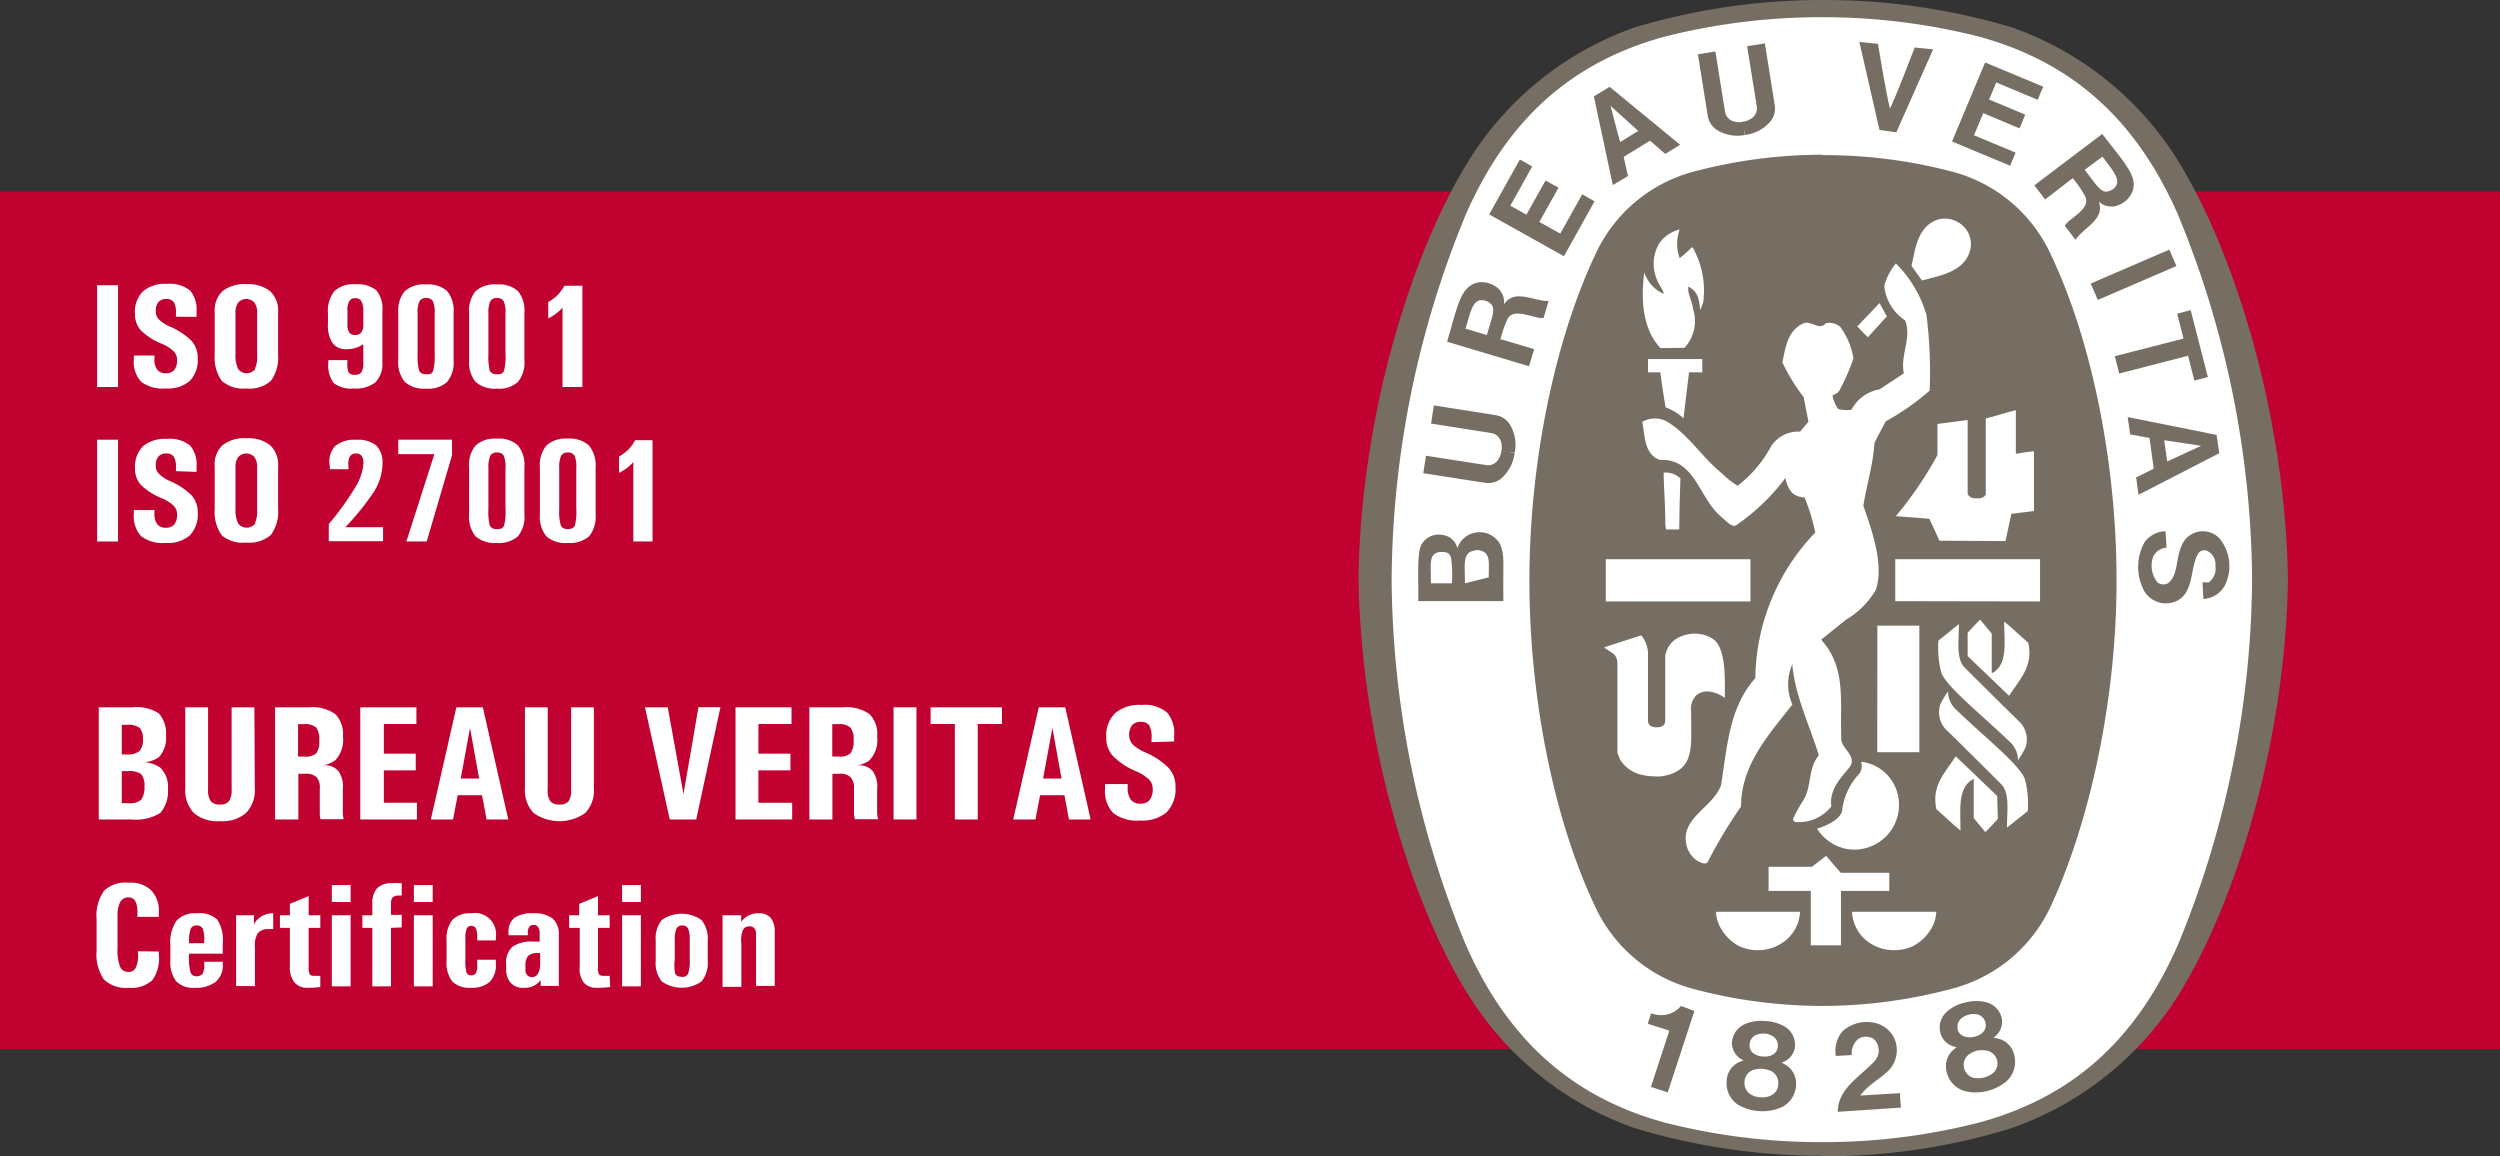 <svg xmlns="http://www.w3.org/2000/svg" viewBox="0 0 188.88 87.36"><rect x="0" y="0" width="188.88" height="87.36" fill="#333333" stroke="none"/><defs><style>.cls-1{fill:#c10230;}.cls-2{fill:#fff;}.cls-3{fill:#766e63;}</style></defs><title>Asset 13iso_27</title><g id="Layer_2" data-name="Layer 2"><g id="Interne"><rect class="cls-1" y="14.47" width="188.88" height="64.79"/><path class="cls-2" d="M7.34,21.55H8.92v7.69H7.34Z"/><path class="cls-2" d="M13.29,23.93V23.7a1.59,1.59,0,0,0-.15-.86.65.65,0,0,0-.57-.25.75.75,0,0,0-.6.23,1,1,0,0,0-.2.7.81.81,0,0,0,.24.61,2.56,2.56,0,0,0,.82.54,5.24,5.24,0,0,1,1.64,1.08,1.92,1.92,0,0,1,.47,1.3,2.29,2.29,0,0,1-.6,1.73,2.55,2.55,0,0,1-1.81.57,2.73,2.73,0,0,1-1.87-.51,2.23,2.23,0,0,1-.55-1.68v-.3h1.56v.23a1.29,1.29,0,0,0,.2.83.76.76,0,0,0,.66.28.79.79,0,0,0,.64-.25,1.17,1.17,0,0,0,.21-.76.92.92,0,0,0-.26-.65,3,3,0,0,0-.9-.57,4.85,4.85,0,0,1-1.57-1,1.79,1.79,0,0,1-.45-1.25A2.18,2.18,0,0,1,10.81,22a2.58,2.58,0,0,1,1.81-.55,2.42,2.42,0,0,1,1.75.51,2.22,2.22,0,0,1,.48,1.59v.39Z"/><path class="cls-2" d="M16.75,28.77a3.07,3.07,0,0,1-.53-2V23.58A2,2,0,0,1,16.81,22a2.67,2.67,0,0,1,1.8-.53,2.67,2.67,0,0,1,1.8.53,2,2,0,0,1,.6,1.61v3.16a3,3,0,0,1-.54,2,2.45,2.45,0,0,1-1.86.58A2.45,2.45,0,0,1,16.75,28.77Zm2.5-.88a2.28,2.28,0,0,0,.18-1.08V23.64a1.25,1.25,0,0,0-.21-.78.82.82,0,0,0-1.22,0,1.25,1.25,0,0,0-.21.78v3.17A2.28,2.28,0,0,0,18,27.89a.82.82,0,0,0,1.28,0Z"/><path class="cls-2" d="M26.71,29.35a2.1,2.1,0,0,1-1.51-.42,2.26,2.26,0,0,1-.39-1.56v-.16h1.44v.16a1.59,1.59,0,0,0,.08.75.5.5,0,0,0,.46.2.6.6,0,0,0,.52-.2,1.47,1.47,0,0,0,.14-.76V26a2.11,2.11,0,0,1-1.23.38,1.26,1.26,0,0,1-1.1-.46,2.46,2.46,0,0,1-.34-1.48v-.73A2.44,2.44,0,0,1,25.26,22a2.06,2.06,0,0,1,1.58-.52,2.25,2.25,0,0,1,1.59.45,2.19,2.19,0,0,1,.46,1.58v3.85a2,2,0,0,1-.52,1.52A2.4,2.4,0,0,1,26.71,29.35Zm.74-5.85a1.39,1.39,0,0,0-.15-.74.48.48,0,0,0-.45-.23.49.49,0,0,0-.46.22,1.42,1.42,0,0,0-.14.75v1a1,1,0,0,0,.14.62.51.51,0,0,0,.46.19.54.54,0,0,0,.45-.2,1,1,0,0,0,.15-.61Z"/><path class="cls-2" d="M30.58,28.85a2.34,2.34,0,0,1-.49-1.66V23.65A2.32,2.32,0,0,1,30.58,22a2.15,2.15,0,0,1,1.6-.51,2.17,2.17,0,0,1,1.6.5,2.34,2.34,0,0,1,.49,1.66v3.55a2.34,2.34,0,0,1-.49,1.66,2.13,2.13,0,0,1-1.6.5A2.15,2.15,0,0,1,30.58,28.85ZM32.73,28a4.42,4.42,0,0,0,.11-1.27V23.7a2.21,2.21,0,0,0-.13-.94.54.54,0,0,0-.52-.24.51.51,0,0,0-.5.25,2,2,0,0,0-.14.93v3.07A4.48,4.48,0,0,0,31.66,28a.52.52,0,0,0,.53.27C32.48,28.3,32.66,28.22,32.73,28Z"/><path class="cls-2" d="M35.93,28.85a2.34,2.34,0,0,1-.49-1.66V23.65A2.32,2.32,0,0,1,35.93,22a2.15,2.15,0,0,1,1.6-.51,2.17,2.17,0,0,1,1.6.5,2.34,2.34,0,0,1,.49,1.66v3.55a2.34,2.34,0,0,1-.49,1.66,2.13,2.13,0,0,1-1.6.5A2.15,2.15,0,0,1,35.93,28.85ZM38.08,28a4.07,4.07,0,0,0,.11-1.27V23.7a2.21,2.21,0,0,0-.13-.94.54.54,0,0,0-.52-.24.51.51,0,0,0-.5.25,2.15,2.15,0,0,0-.14.93v3.07A4.48,4.48,0,0,0,37,28a.52.52,0,0,0,.53.27C37.83,28.3,38,28.22,38.08,28Z"/><path class="cls-2" d="M42.5,23.24l-.2.21a3.36,3.36,0,0,1-.88.6V22.82a3.63,3.63,0,0,0,.7-.52,3.35,3.35,0,0,0,.52-.71H44v7.65H42.5Z"/><path class="cls-2" d="M7.34,33.22H8.92v7.69H7.34Z"/><path class="cls-2" d="M13.29,35.6v-.23a1.59,1.59,0,0,0-.15-.86.65.65,0,0,0-.57-.25.75.75,0,0,0-.6.23,1,1,0,0,0-.2.7.81.81,0,0,0,.24.61,2.74,2.74,0,0,0,.82.54,5.24,5.24,0,0,1,1.64,1.08,1.91,1.91,0,0,1,.47,1.3,2.29,2.29,0,0,1-.6,1.73,2.55,2.55,0,0,1-1.81.57,2.73,2.73,0,0,1-1.87-.51,2.23,2.23,0,0,1-.55-1.68v-.3h1.56v.23a1.29,1.29,0,0,0,.2.83.76.76,0,0,0,.66.28.79.79,0,0,0,.64-.25,1.17,1.17,0,0,0,.21-.76.92.92,0,0,0-.26-.65,3,3,0,0,0-.9-.57,4.85,4.85,0,0,1-1.57-1,1.79,1.79,0,0,1-.45-1.25,2.18,2.18,0,0,1,.61-1.68,2.58,2.58,0,0,1,1.81-.55,2.42,2.42,0,0,1,1.75.51,2.21,2.21,0,0,1,.48,1.58v.4Z"/><path class="cls-2" d="M16.75,40.44a3.07,3.07,0,0,1-.53-2V35.25a2,2,0,0,1,.59-1.61,2.62,2.62,0,0,1,1.8-.53,2.62,2.62,0,0,1,1.8.53,2,2,0,0,1,.6,1.61v3.16a3,3,0,0,1-.54,2,2.45,2.45,0,0,1-1.86.58A2.45,2.45,0,0,1,16.75,40.44Zm2.5-.88a2.28,2.28,0,0,0,.18-1.08V35.31a1.25,1.25,0,0,0-.21-.78.82.82,0,0,0-1.22,0,1.25,1.25,0,0,0-.21.78v3.17A2.28,2.28,0,0,0,18,39.56a.82.82,0,0,0,1.28,0Z"/><path class="cls-2" d="M28.9,35a4.12,4.12,0,0,1-.66,2.17,19.19,19.19,0,0,1-2.15,2.66h2.85v1.06h-4.1v-1.3a20.66,20.66,0,0,0,2-2.77A4,4,0,0,0,27.46,35a.94.94,0,0,0-.14-.56.5.5,0,0,0-.43-.18.49.49,0,0,0-.46.24,1.17,1.17,0,0,0-.1.72v.23H24.92v-.23a1.74,1.74,0,0,1,.38-1.5,2.23,2.23,0,0,1,1.61-.49,2.19,2.19,0,0,1,1.52.43A1.83,1.83,0,0,1,28.9,35Z"/><path class="cls-2" d="M30.7,40.91l2.09-6.51,0-.09H30.09V33.22h4.06V34.4l-1.91,6.51Z"/><path class="cls-2" d="M35.93,40.52a2.34,2.34,0,0,1-.49-1.66V35.32a2.32,2.32,0,0,1,.49-1.66,2.15,2.15,0,0,1,1.6-.52,2.13,2.13,0,0,1,1.6.51,2.34,2.34,0,0,1,.49,1.66v3.55a2.34,2.34,0,0,1-.49,1.66,2.17,2.17,0,0,1-1.6.5A2.19,2.19,0,0,1,35.93,40.52Zm2.15-.81a4.07,4.07,0,0,0,.11-1.27V35.37a2.21,2.21,0,0,0-.13-.94.54.54,0,0,0-.52-.24.51.51,0,0,0-.5.25,2.15,2.15,0,0,0-.14.93v3.07A4.48,4.48,0,0,0,37,39.7a.52.52,0,0,0,.53.27C37.83,40,38,39.89,38.08,39.71Z"/><path class="cls-2" d="M41.28,40.52a2.34,2.34,0,0,1-.49-1.66V35.32a2.32,2.32,0,0,1,.49-1.66,2.15,2.15,0,0,1,1.6-.52,2.17,2.17,0,0,1,1.61.51A2.38,2.38,0,0,1,45,35.31v3.55a2.38,2.38,0,0,1-.49,1.66,2.22,2.22,0,0,1-1.61.5A2.19,2.19,0,0,1,41.28,40.52Zm2.15-.81a4.07,4.07,0,0,0,.11-1.27V35.37a2.21,2.21,0,0,0-.13-.94.54.54,0,0,0-.52-.24.51.51,0,0,0-.5.25,2.15,2.15,0,0,0-.14.93v3.07a4,4,0,0,0,.12,1.26c.07.18.25.27.52.27S43.36,39.89,43.43,39.71Z"/><path class="cls-2" d="M47.85,34.91l-.2.21a3.36,3.36,0,0,1-.88.6V34.49a3.63,3.63,0,0,0,.7-.52,3.35,3.35,0,0,0,.52-.71H49.3v7.65H47.85Z"/><path class="cls-2" d="M7.46,53.44H10a3.08,3.08,0,0,1,2,.46,2.23,2.23,0,0,1,.53,1.74v-.17A2.13,2.13,0,0,1,12,57.21a2.15,2.15,0,0,1-1.07.37,2.65,2.65,0,0,1,1.16.4,2,2,0,0,1,.59,1.69V59.5a2.5,2.5,0,0,1-.57,1.92,3.5,3.5,0,0,1-2.2.49H7.46ZM9.2,57h.35a1.47,1.47,0,0,0,1-.26,1.43,1.43,0,0,0,.25-1v.16a1.28,1.28,0,0,0-.24-.9,1.38,1.38,0,0,0-.94-.24H9.2Zm0,3.68h.54a1.24,1.24,0,0,0,.94-.27,1.74,1.74,0,0,0,.23-1.09v.18a1.42,1.42,0,0,0-.23-1,1.51,1.51,0,0,0-1-.24H9.2Z"/><path class="cls-2" d="M19.25,59.54a2.49,2.49,0,0,1-.66,1.88,2.73,2.73,0,0,1-1.95.62,2.78,2.78,0,0,1-2-.62A2.52,2.52,0,0,1,14,59.54v-6.1h1.72v6.21a1.48,1.48,0,0,0,.2.88.82.82,0,0,0,.69.25.82.82,0,0,0,.69-.25,1.48,1.48,0,0,0,.2-.88V53.44h1.72Z"/><path class="cls-2" d="M20.78,53.44h2.55a3,3,0,0,1,2,.51,2.15,2.15,0,0,1,.58,1.69,2.23,2.23,0,0,1-.59,1.81,2.23,2.23,0,0,1-.91.37h.1a1.27,1.27,0,0,1,1.07.46,2,2,0,0,1,.32,1.34c0,.32,0,.67,0,1s0,.65,0,.84a1.82,1.82,0,0,0,.07.43H24.22a1.72,1.72,0,0,1-.06-.42c0-.19,0-.47,0-.85v-1a1.22,1.22,0,0,0-.24-.9,1.17,1.17,0,0,0-.88-.26h-.5v3.45H20.78Zm1.74,3.72H23a1.2,1.2,0,0,0,.9-.25,1.58,1.58,0,0,0,.22-1,1.43,1.43,0,0,0-.23-.94,1.21,1.21,0,0,0-.89-.26h-.48Z"/><path class="cls-2" d="M27.22,61.91V53.44h4.24V54.7H29v2.24h2.41V58.2H29v2.45H31.5v1.26Z"/><path class="cls-2" d="M34.48,53.44h2l1.92,8.47H36.76l-.34-1.83H34.58l-.35,1.83H32.55Zm.33,5.38H36.2L35.51,55h0Z"/><path class="cls-2" d="M44.87,59.54a2.48,2.48,0,0,1-.65,1.88,3.39,3.39,0,0,1-3.91,0,2.52,2.52,0,0,1-.65-1.88v-6.1h1.72v6.21a1.49,1.49,0,0,0,.19.88.83.83,0,0,0,.7.25.82.82,0,0,0,.69-.25,1.49,1.49,0,0,0,.19-.88V53.44h1.72Z"/><path class="cls-2" d="M48.73,53.44h1.72L51.64,60h0l1.13-6.57h1.66L52.6,61.91h-2Z"/><path class="cls-2" d="M55.57,61.91V53.44H59.8V54.7H57.3v2.24h2.42V58.2H57.3v2.45h2.55v1.26Z"/><path class="cls-2" d="M61.15,53.44h2.54a3,3,0,0,1,2,.51,2.12,2.12,0,0,1,.58,1.69,2.19,2.19,0,0,1-.59,1.81,2.12,2.12,0,0,1-.9.37h.09a1.29,1.29,0,0,1,1.08.46,2,2,0,0,1,.32,1.34c0,.32,0,.67,0,1s0,.65,0,.84a2.55,2.55,0,0,0,.07.43H64.58a4.12,4.12,0,0,1-.06-.42c0-.19,0-.47,0-.85v-1a1.26,1.26,0,0,0-.25-.9,1.15,1.15,0,0,0-.87-.26h-.51v3.45H61.15Zm1.73,3.72h.48a1.2,1.2,0,0,0,.9-.25,1.57,1.57,0,0,0,.23-1,1.36,1.36,0,0,0-.24-.94,1.2,1.2,0,0,0-.89-.26h-.48Z"/><path class="cls-2" d="M67.51,53.44h1.73v8.47H67.51Z"/><path class="cls-2" d="M72.14,54.7H70.31V53.44H75.7V54.7H73.87v7.21H72.14Z"/><path class="cls-2" d="M78.48,53.44h2l1.92,8.47H80.76l-.34-1.83H78.58l-.35,1.83H76.55Zm.33,5.38H80.2L79.51,55h0Z"/><path class="cls-2" d="M87,56.07v-.26a1.86,1.86,0,0,0-.17-1,.7.7,0,0,0-.63-.27.84.84,0,0,0-.67.25,1.2,1.2,0,0,0-.22.77,1,1,0,0,0,.27.68,3,3,0,0,0,.91.59,5.5,5.5,0,0,1,1.8,1.19,2.07,2.07,0,0,1,.52,1.43,2.53,2.53,0,0,1-.66,1.91,2.81,2.81,0,0,1-2,.63,2.94,2.94,0,0,1-2.05-.57,2.4,2.4,0,0,1-.61-1.85v-.33H85.2v.25a1.47,1.47,0,0,0,.23.92.85.85,0,0,0,.72.31.86.86,0,0,0,.71-.28,1.28,1.28,0,0,0,.23-.83,1,1,0,0,0-.28-.72,3.38,3.38,0,0,0-1-.63,5.18,5.18,0,0,1-1.73-1.15,2,2,0,0,1-.5-1.39,2.36,2.36,0,0,1,.67-1.84,2.82,2.82,0,0,1,2-.62,2.61,2.61,0,0,1,1.93.58,2.39,2.39,0,0,1,.53,1.74v.44Z"/><path class="cls-2" d="M12,71.89v.23a2.77,2.77,0,0,1-.5,1.94,2.33,2.33,0,0,1-1.78.57A2.39,2.39,0,0,1,7.85,74a3.28,3.28,0,0,1-.55-2.16V69.48a3.29,3.29,0,0,1,.55-2.17,2.35,2.35,0,0,1,1.87-.62,2.25,2.25,0,0,1,1.71.58A2.24,2.24,0,0,1,12,68.9v.37H10.38V69a1.83,1.83,0,0,0-.15-.9.54.54,0,0,0-.51-.3.69.69,0,0,0-.64.35,2.33,2.33,0,0,0-.2,1.11v2.38a3.5,3.5,0,0,0,.19,1.4.66.66,0,0,0,.65.39.56.56,0,0,0,.54-.33,2.13,2.13,0,0,0,.17-1v-.23Z"/><path class="cls-2" d="M14.73,74.63a1.8,1.8,0,0,1-1.42-.49,2.4,2.4,0,0,1-.44-1.61V71.47a3,3,0,0,1,.45-1.89A1.88,1.88,0,0,1,14.85,69a2,2,0,0,1,1.57.48,2.86,2.86,0,0,1,.41,1.79v.78H14.28v.17a4.1,4.1,0,0,0,.11,1.23.44.44,0,0,0,.46.31.52.52,0,0,0,.47-.22,1.45,1.45,0,0,0,.11-.72v-.16h1.4v.16a1.63,1.63,0,0,1-.51,1.34A2.4,2.4,0,0,1,14.73,74.63Zm.7-3.37V71a2,2,0,0,0-.12-.85.48.48,0,0,0-.46-.23.45.45,0,0,0-.45.27,3,3,0,0,0-.12,1v.07Z"/><path class="cls-2" d="M17.84,69.15h1.35v.69a3.18,3.18,0,0,1,.17-.27A1.65,1.65,0,0,1,20.64,69v1.2a1.47,1.47,0,0,0-.31,0,1,1,0,0,0-.85.3,1.66,1.66,0,0,0-.22,1v3H17.84Z"/><path class="cls-2" d="M24.2,74.57a6.7,6.7,0,0,1-.95.06,1.24,1.24,0,0,1-1-.4A1.82,1.82,0,0,1,21.9,73V70.1h-.75v-.95h.75v-.86l1.42-.59v1.45h.88v.95h-.88v3a1.1,1.1,0,0,0,.08.51c.06.08.17.12.36.12l.44,0Z"/><path class="cls-2" d="M25.07,66.87h1.42v1.28H25.07Zm0,2.28h1.42v5.37H25.07Z"/><path class="cls-2" d="M29.54,70.1v4.42H28.13V70.1h-.75v-.95h.75v-.87a1.64,1.64,0,0,1,.36-1.17,1.48,1.48,0,0,1,1.11-.38,6.06,6.06,0,0,1,.75,0v.93h-.2a.71.71,0,0,0-.47.13.63.63,0,0,0-.14.46v.87h.81v.95Z"/><path class="cls-2" d="M31.27,66.87h1.42v1.28H31.27Zm0,2.28h1.42v5.37H31.27Z"/><path class="cls-2" d="M37.46,72.51v.31A1.76,1.76,0,0,1,37,74.18a2,2,0,0,1-1.41.45,1.84,1.84,0,0,1-1.42-.48,2.29,2.29,0,0,1-.43-1.56V71.08a2.32,2.32,0,0,1,.43-1.57A1.84,1.84,0,0,1,35.6,69a1.6,1.6,0,0,1,1.86,1.83v.22H36.05v-.16a1.59,1.59,0,0,0-.08-.71.37.37,0,0,0-.35-.23.36.36,0,0,0-.36.21,2,2,0,0,0-.1.78v1.51a3.42,3.42,0,0,0,.08,1,.35.35,0,0,0,.36.24.38.38,0,0,0,.37-.2,1.36,1.36,0,0,0,.08-.67v-.31Z"/><path class="cls-2" d="M39.59,74.63a1.24,1.24,0,0,1-1-.37,1.47,1.47,0,0,1-.35-1.05v-.33a1.68,1.68,0,0,1,.47-1.35,2.56,2.56,0,0,1,1.62-.39h.44v-.65a.74.74,0,0,0-.12-.46.37.37,0,0,0-.33-.15A.48.48,0,0,0,40,70a.73.73,0,0,0-.12.5v.16H38.42v-.16a1.35,1.35,0,0,1,.44-1.15A2.37,2.37,0,0,1,40.32,69a2.25,2.25,0,0,1,1.44.4,1.57,1.57,0,0,1,.46,1.25v3.84H40.85v-.44l-.06.07A1.48,1.48,0,0,1,39.59,74.63ZM40.81,72h-.19a1,1,0,0,0-.71.21,1.06,1.06,0,0,0-.21.74v.33a.53.53,0,0,0,.13.39.46.46,0,0,0,.36.15.49.49,0,0,0,.46-.27,1.59,1.59,0,0,0,.16-.81Z"/><path class="cls-2" d="M46.1,74.57a6.8,6.8,0,0,1-1,.06,1.23,1.23,0,0,1-1-.4A1.76,1.76,0,0,1,43.8,73V70.1H43v-.95h.76v-.86l1.42-.59v1.45h.88v.95h-.88v3a1,1,0,0,0,.08.51c.05.08.17.12.35.12l.45,0Z"/><path class="cls-2" d="M47,66.87h1.42v1.28H47Zm0,2.28h1.42v5.37H47Z"/><path class="cls-2" d="M50,74.15a2.19,2.19,0,0,1-.46-1.56V71.08A2.22,2.22,0,0,1,50,69.51a2.6,2.6,0,0,1,3,0,2.22,2.22,0,0,1,.47,1.57v1.51A2.19,2.19,0,0,1,53,74.15a2.6,2.6,0,0,1-3,0Zm2-.62a3.07,3.07,0,0,0,.11-1.06V71a2.13,2.13,0,0,0-.12-.84.47.47,0,0,0-.45-.24.44.44,0,0,0-.43.24,1.93,1.93,0,0,0-.13.84v1.51A3.35,3.35,0,0,0,51,73.53a.45.45,0,0,0,.45.26A.45.45,0,0,0,52,73.53Z"/><path class="cls-2" d="M54.59,69.15H56v.5A1.54,1.54,0,0,1,57.33,69a1.13,1.13,0,0,1,.9.35,1.63,1.63,0,0,1,.3,1.07v4.07H57.12V70.61a.74.74,0,0,0-.12-.47.45.45,0,0,0-.38-.15.49.49,0,0,0-.49.28,2,2,0,0,0-.12,1v3.29H54.59Z"/><path class="cls-3" d="M137.72,87.36h.11a47.62,47.62,0,0,0,14-2.08h0A24.41,24.41,0,0,0,164,76.07h0c4.55-6.67,8.68-19.55,8.86-32.37v0C172.63,30.83,168.5,18,164,11.29h0a24.25,24.25,0,0,0-12-9.22h0A49.44,49.44,0,0,0,137.72,0h0a49.43,49.43,0,0,0-14.21,2.07h0a24.25,24.25,0,0,0-12,9.22h0C107,18,102.82,30.83,102.64,43.66v0c.18,12.82,4.31,25.7,8.86,32.37h0a24.22,24.22,0,0,0,12,9.2h0a48.7,48.7,0,0,0,14.11,2.09Z"/><path class="cls-2" d="M170.15,43.79a73.47,73.47,0,0,1-5.62,27.63c-3.14,7.13-7.94,11.47-15,13.39a47.48,47.48,0,0,1-11.87,1.48h0a47.66,47.66,0,0,1-11.9-1.48c-7-1.92-11.85-6.26-15-13.39a73.47,73.47,0,0,1-5.62-27.63h0a73.41,73.41,0,0,1,5.62-27.62c3.14-7.13,7.94-11.47,15-13.4a48.13,48.13,0,0,1,11.9-1.47h0a48,48,0,0,1,11.87,1.47c7.05,1.93,11.85,6.27,15,13.4a73.41,73.41,0,0,1,5.62,27.62Z"/><path class="cls-3" d="M137.78,11.72A37.91,37.91,0,0,1,147.61,13h0A11.39,11.39,0,0,1,155,19.35c3,6.36,4.91,15.51,4.91,24.5h0c0,9-2,18.13-4.91,24.49a11.39,11.39,0,0,1-7.38,6.32h0A37.91,37.91,0,0,1,137.78,76h-.11a37.91,37.91,0,0,1-9.83-1.31h0a11.39,11.39,0,0,1-7.38-6.32c-3-6.36-4.91-15.5-4.91-24.49h0c0-9,1.94-18.14,4.91-24.5A11.39,11.39,0,0,1,127.84,13h0a37.91,37.91,0,0,1,9.83-1.31Z"/><path class="cls-2" d="M142.55,23.91a9.59,9.59,0,0,1-.57-1"/><rect class="cls-2" x="121.32" y="42.25" width="10.93" height="3.19"/><path class="cls-2" d="M130,70.11a2.54,2.54,0,0,1-.35-1.22H136a3,3,0,0,1-1.32,2.33,3.36,3.36,0,0,1-3.33.24A3.49,3.49,0,0,1,130,70.11Z"/><path class="cls-2" d="M136.81,67.31h-3.19V65.49h3.27l1.08-.83c.52.62.56.66,1.1,1.28h3.67v1.37h-3.65v4.11h-2.28Z"/><path class="cls-2" d="M137.28,62.61c.7-.23,1.69-.64,1.89-1.32a4.85,4.85,0,0,1,1.22-2.74,1,1,0,0,0,.22-1,3.23,3.23,0,0,1,2.62,2,3.38,3.38,0,0,1-3.77,4.58A3.45,3.45,0,0,1,137.28,62.61Z"/><path class="cls-2" d="M129.25,48.17a2.62,2.62,0,0,0-2.21-.1,1.86,1.86,0,0,0-1.23,1.51c0,2,0,2.64,0,4.86,0,.34-.22.51-.66.51s-.64-.2-.64-.52v-5A2.23,2.23,0,0,0,124,48l-2.57.83-.23.09c.65.48,1,.49,1,1.29v6.34l0,.34.09.22.07.2.09.16a2.61,2.61,0,0,0,1.64,1.08,3.37,3.37,0,0,0,.83.1,3,3,0,0,0,2-.52c1.06-.82.83-2.27.85-4.37a1.47,1.47,0,0,1,.42-1.26,1.34,1.34,0,0,1,1.12-.22,2.49,2.49,0,0,1,1,.45C130.33,51,130.39,48.72,129.25,48.17Z"/><path class="cls-2" d="M151.79,56c-1.79-1.76-4.89-4.21-5.14-5.25a7.5,7.5,0,0,1-.2-2.35L148,47.15c0,1.24-.22,2.5.38,3.23,1.46,1.46,2.79,2.78,4.1,4.06a1.88,1.88,0,0,1,.56,2,5.71,5.71,0,0,1-.58,1A1.87,1.87,0,0,0,151.79,56Z"/><path class="cls-2" d="M141.84,47.27c1.34,0,1.78,0,3.17,0v9.56h-3.18Z"/><path class="cls-2" d="M148.66,47.81c.37-.41.51-.56.94-1l.88,1.06v3h0c1.25-.61.94-2.37.94-3.91.74.61,1.12,1,1.82,1.61.4,1.77-.66,2.77-1.45,4l-3.13-3Z"/><path class="cls-2" d="M151.52,40.88l.44-2.06,1.71-.21V34.09c-.85.09-1.37.2-1.37.2V31c-.73.16-1.5.43-2.27.61v5.68h0c0,.28-.44.37-.53.36h-.27c-.29,0-.57-.19-.57-.39V31.73l-2.28.3v2.35A28,28,0,0,1,143.23,39c1.23.09,1.32.09,2.54.2l.76,1.65Z"/><path class="cls-2" d="M125.82,39.66c0-1.5-.1-2.47-.13-3.95a1.58,1.58,0,0,1,1.27.44C126.9,38,126.9,38,126.87,40h-1Z"/><path class="cls-2" d="M125.84,30.78c-.24-1.47-.26-1.58-.4-2.65h-.93v-1h4.1v1h-1l-.42,3.47A3.83,3.83,0,0,0,125.84,30.78Z"/><path class="cls-2" d="M125.45,26.3c-1.38-1.48-1.48-3.71-1.22-5.73h0a2.63,2.63,0,0,0,1.47,1.63c-.08-.39-.43-.75-.55-1.17a3,3,0,0,1,.24-2.69,2.62,2.62,0,0,1,1.51-1,3.2,3.2,0,0,0,0,2.16,6.55,6.55,0,0,0,.71-.61,1.6,1.6,0,0,1,.26-.22,6.6,6.6,0,0,1,.81,4.18l-.23.59c-.08-1-.24-1.43-.89-1.79-.08.57.27,1,.36,1.71a3,3,0,0,1-.65,2.92Z"/><path class="cls-2" d="M142.55,23.91l-1.43,1.57c-.38-.37-.42-.41-.8-.82L142,22.9"/><path class="cls-2" d="M144.42,20.09c.3-1.35.45-2.92,1.94-3.49a2,2,0,0,1,1.8.34,1.88,1.88,0,0,1,.68,2c-.45,1.58-2.2,1.87-3.63,2.25Z"/><polygon class="cls-2" points="154.13 42.25 154.13 45.44 143.19 45.42 143.19 42.25 154.13 42.25"/><path class="cls-2" d="M127.41,63.83c-.45-2.06,2-2.8,2.62-4.51.46-2.86.6-5.87,2.59-8.09a16.15,16.15,0,0,1,4.53-11,15.93,15.93,0,0,0-.81-2.65,1.38,1.38,0,0,1-1-.41,2.2,2.2,0,0,1-.44-1.07,15.74,15.74,0,0,1-3.74,3.59c-.26.15-.59-.16-1.06-.6-1.74-1.37-2-4.48-4.68-4.34-1.2-.4-1.14-1.82-1.34-2.88a1.93,1.93,0,0,1,1.71-.1c1.65.88,2.75,2.74,4.31,4a6.54,6.54,0,0,0,1.18.93,9.26,9.26,0,0,0,2.54-3A2.46,2.46,0,0,1,136,32.61l.63-.75L136.27,30a14.53,14.53,0,0,1-1.61-2.62c.23-1.06.37-2.3,1.45-2.88.7-.44,1.27.56,1.84-.08a1.28,1.28,0,0,1,1.08.27,5.43,5.43,0,0,1,1,2.39,15.83,15.83,0,0,1-1.08,2.46c-.09.18-.34.23-.5.36a2.57,2.57,0,0,0,.43,1,2.57,2.57,0,0,0,1,.06A2.94,2.94,0,0,1,142,29.42l1.84-1.21c-.29-1.4.61-2.63.1-4a3.53,3.53,0,0,1-1.58-2.62,4.57,4.57,0,0,1,.88-1.69l.06.07a9.06,9.06,0,0,1,2.25,3.83,34.83,34.83,0,0,1,.24,5.71,18.83,18.83,0,0,1-3.33,2.33l-.84,1.61c-.1,1.66-.59,3.16-.84,4.77.71,2,1.56,4.54.94,6.35a6.37,6.37,0,0,1-2.25,2.25l-1.88,1.51c1.89,2.09,1.43,4.47,1.52,7.5,0,.73,1.29,1.34.59,2.18s-1.5,1.69-1.34,2.92a3.13,3.13,0,0,1-2.63,1.18.24.24,0,0,1-.26-.24,11.33,11.33,0,0,1,.75-1.37c.67-1,.36-2.47,1.2-3.43-.69-2.25-1.74-4.34-2-6.75l0-.15a3.81,3.81,0,0,0,0,3.06c-1.86,2.35-3.88,4.61-3.88,7.7a36.19,36.19,0,0,0-2.52,4.2c-.2.25-.57,0-.8-.1A2,2,0,0,1,127.41,63.83Z"/><path class="cls-2" d="M147.86,53.68c1.79,1.76,4.89,4.21,5.14,5.25a7.22,7.22,0,0,1,.2,2.35l-1.57,1.25c0-1.24.22-2.5-.38-3.23-1.46-1.46-2.79-2.78-4.1-4.06a1.88,1.88,0,0,1-.56-2,5.58,5.58,0,0,1,.59-1A1.87,1.87,0,0,0,147.86,53.68Z"/><path class="cls-2" d="M150.94,61.87c-.37.41-.51.56-.94,1l-.88-1.06V58.84h0c-1.25.61-1,2.37-1,3.91-.74-.6-1.11-1-1.82-1.61-.4-1.77.66-2.77,1.46-4l3.13,3Z"/><path class="cls-2" d="M145.94,70.11a2.66,2.66,0,0,0,.35-1.22h-6.37a3,3,0,0,0,1.31,2.33,3.38,3.38,0,0,0,3.34.24A3.49,3.49,0,0,0,145.94,70.11Z"/><path class="cls-3" d="M138.85,84c0-1.77,1.7-2.66,2.78-3.83a1.2,1.2,0,0,0,.2-1.31.77.77,0,0,0-.56-.49,1,1,0,0,0-.94.18,1.4,1.4,0,0,0-.42,1.16l-1.21.07a2.33,2.33,0,0,1,.47-1.83,2.72,2.72,0,0,1,2.24-.71,2.16,2.16,0,0,1,1.7,1.19,2.22,2.22,0,0,1-.32,2.34c-.72.76-1.65,1.17-2.24,2l3-.18c0,.38.05.75.07,1.09Z"/><path class="cls-3" d="M128,76.37l0,.06-2,6.1-1.27-.41,1.37-4.19,0-.07c-.51-.17-1.12-.35-1.61-.52l.26-.79a2,2,0,0,0,1.86-.19A1.91,1.91,0,0,0,127,76Z"/><path class="cls-3" d="M152.19,79.75A1.63,1.63,0,0,0,151,78.48l-.38-.09a1.45,1.45,0,0,0,.63-1.4,1.61,1.61,0,0,0-1.12-1.25,3.15,3.15,0,0,0-1.64,0,3,3,0,0,0-1.46.75,1.6,1.6,0,0,0-.41,1.62,1.45,1.45,0,0,0,1.21,1l-.3.25a1.65,1.65,0,0,0-.44,1.68,1.92,1.92,0,0,0,1.35,1.39,3.42,3.42,0,0,0,1.68,0,3.55,3.55,0,0,0,1.5-.76A2,2,0,0,0,152.19,79.75ZM148,78a.84.84,0,0,1,.12-1,1.28,1.28,0,0,1,.63-.34,1.26,1.26,0,0,1,.72,0,.85.85,0,0,1,.56.81.79.79,0,0,1-.27.57,1.4,1.4,0,0,1-.6.29,1.39,1.39,0,0,1-.67,0A.77.77,0,0,1,148,78ZM150.66,81a1.8,1.8,0,0,1-1.64.41,1,1,0,0,1-.61-.65,1,1,0,0,1,.36-1.11,2.1,2.1,0,0,1,.62-.28h0a2.27,2.27,0,0,1,.67,0,1,1,0,0,1,.84.82A1,1,0,0,1,150.66,81Z"/><path class="cls-3" d="M135.69,82.05a1.66,1.66,0,0,0-.73-1.57l-.35-.2a1.44,1.44,0,0,0,1-1.14,1.63,1.63,0,0,0-.69-1.53,3.18,3.18,0,0,0-1.58-.47,3.07,3.07,0,0,0-1.61.28,1.62,1.62,0,0,0-.88,1.43,1.44,1.44,0,0,0,.88,1.26l-.37.15a1.64,1.64,0,0,0-.91,1.47,1.93,1.93,0,0,0,.87,1.74,3.67,3.67,0,0,0,3.27.19A1.94,1.94,0,0,0,135.69,82.05Zm-3.49-2.92a.84.84,0,0,1,.4-.9,1.39,1.39,0,0,1,.71-.14,1.29,1.29,0,0,1,.68.23.84.84,0,0,1,.29.94.77.77,0,0,1-.42.46,1.3,1.3,0,0,1-.66.1,1.36,1.36,0,0,1-.64-.18A.74.74,0,0,1,132.2,79.13Zm1.67,3.6a1.43,1.43,0,0,1-.85.17,1.46,1.46,0,0,1-.83-.27,1,1,0,0,1-.39-.8,1,1,0,0,1,.67-1,2.24,2.24,0,0,1,.67-.08h0a2.28,2.28,0,0,1,.66.16,1,1,0,0,1,.55,1A.94.94,0,0,1,133.87,82.73Z"/><rect class="cls-3" x="157.96" y="20.08" width="6.47" height="1.35" transform="translate(4.96 65.54) rotate(-23.33)"/><path class="cls-3" d="M142,9.82l-1.52-6.65,1.4.14c.29,1.64.58,3.52.91,4.9.6-1.29,1.26-3.06,1.87-4.62l1.39.14L143.27,10Z"/><polygon class="cls-3" points="116.77 13.64 115.32 16.22 114.11 15.54 115.76 12.58 114.83 12.05 112.51 16.2 118.16 19.36 120.47 15.21 119.54 14.68 117.88 17.65 116.3 16.77 117.75 14.18 116.77 13.64"/><path class="cls-3" d="M113.36,41.16a1.77,1.77,0,0,0-1.83-.93,1.74,1.74,0,0,0-1.42,1.19,1.32,1.32,0,0,0-1.09-1,1.5,1.5,0,0,0-1.58.65c-.43.55-.25,2.95-.29,4.34h6.43V45C113.55,42.41,113.69,42.1,113.36,41.16Zm-3.67,2.91h-1.58c0-1.48-.2-2.27.71-2.37.53,0,.68.08.8.4A8.47,8.47,0,0,1,109.69,44.07Zm2.79-.45-1.8.45h0c0-1.45-.19-2.29.66-2.46a.92.92,0,0,1,.89.18C112.58,42.14,112.47,42.73,112.48,43.62Z"/><polygon class="cls-3" points="164.49 23.7 165.51 23.43 166.81 28.49 165.79 28.75 165.31 26.88 160.11 28.22 159.78 26.91 164.97 25.58 164.49 23.7"/><path class="cls-3" d="M131.82,10.2a2.94,2.94,0,0,1-2-.32,1.56,1.56,0,0,1-.8-1.15l-.74-4.63,1.32-.21.74,4.62a.93.93,0,0,0,.76.69,1.44,1.44,0,0,0,.62,0"/><path class="cls-3" d="M131.84,10.19a2.93,2.93,0,0,0,1.85-.94,1.54,1.54,0,0,0,.39-1.34l-.74-4.63L132,3.49l.74,4.63a.92.92,0,0,1-.5.88,1.34,1.34,0,0,1-.59.2"/><path class="cls-3" d="M167.47,32.86l-6.72-1.35.19,1.31,1.46.27.32,2.32-1.33.66.18,1.31,6.1-3.14Zm-3.73,2-.23-1.6,2.79.42h0Z"/><path class="cls-3" d="M166.5,44l.12,0,.15,0,.11,0a1.33,1.33,0,0,0,.5-1.26,1.12,1.12,0,0,0-.6-1.11.55.55,0,0,0-.67.15c-.73,1.08-.22,3.37-2.1,3.77a1.91,1.91,0,0,1-2-.88,3.85,3.85,0,0,1,0-3.68,2,2,0,0,1,1.6-.85l.08,1.24a1.21,1.21,0,0,0-1,.65A2,2,0,0,0,163,44a.73.73,0,0,0,.8.06c.75-.54.6-1.88,1-2.77a1.73,1.73,0,0,1,2.88-.62,3.29,3.29,0,0,1,.5,3.37,1.94,1.94,0,0,1-1.71,1.21L166.4,44Z"/><path class="cls-3" d="M114.43,34.22a3,3,0,0,1-.93,1.86,1.56,1.56,0,0,1-1.35.39l-4.62-.72.21-1.32,4.62.72a.9.9,0,0,0,.88-.51,1.3,1.3,0,0,0,.2-.58"/><path class="cls-3" d="M114.44,34.2a3,3,0,0,0-.32-2.05,1.56,1.56,0,0,0-1.16-.79l-4.63-.73L108.12,32l4.63.73a.94.94,0,0,1,.68.76,1.44,1.44,0,0,1,0,.62"/><path class="cls-3" d="M121.61,6.56l-1.19.72,1.43,6.7L123,13.3l-.33-1.45,2-1.22,1.14,1,1.13-.69Zm.79,4.18L121.68,8h0l2.09,1.89Z"/><polygon class="cls-3" points="153.01 8.66 150.28 7.52 150.82 6.23 153.95 7.54 154.37 6.55 149.98 4.72 147.48 10.69 151.87 12.52 152.28 11.53 149.14 10.22 149.84 8.55 152.58 9.7 153.01 8.66"/><path class="cls-3" d="M113.63,23a1.44,1.44,0,0,0-.4-1.17,1.88,1.88,0,0,0-1.48-.5c-1.44.22-1.63,1.88-2.42,4.49l6.19,1.85.39-1.29-2.45-.73-.1,0a8.51,8.51,0,0,1,.52-1.51c.45-1,2.09,0,2.74-.12l.38-1.28C115.89,22.77,114.41,21.78,113.63,23Zm-1.29,2.31-1.62-.48c.35-1.1.51-2.22,1.28-2.15a1,1,0,0,1,.71.36C113,23.42,112.63,24.24,112.34,25.31Z"/><path class="cls-3" d="M158.83,10.12,153.7,14l.81,1.07,2-1.54.09-.07a8.84,8.84,0,0,1,.91,1.32c.57,1-1.21,1.7-1.51,2.28l.81,1.06c.6-.93,2.27-1.55,1.75-2.9a1.43,1.43,0,0,0,1.18.37,1.89,1.89,0,0,0,1.27-.91C161.7,13.43,160.48,12.3,158.83,10.12Zm1,4a1.07,1.07,0,0,1-.71.36c-.49,0-.92-.78-1.62-1.65l1.35-1C159.5,12.76,160.31,13.55,159.8,14.14Z"/></g></g></svg>